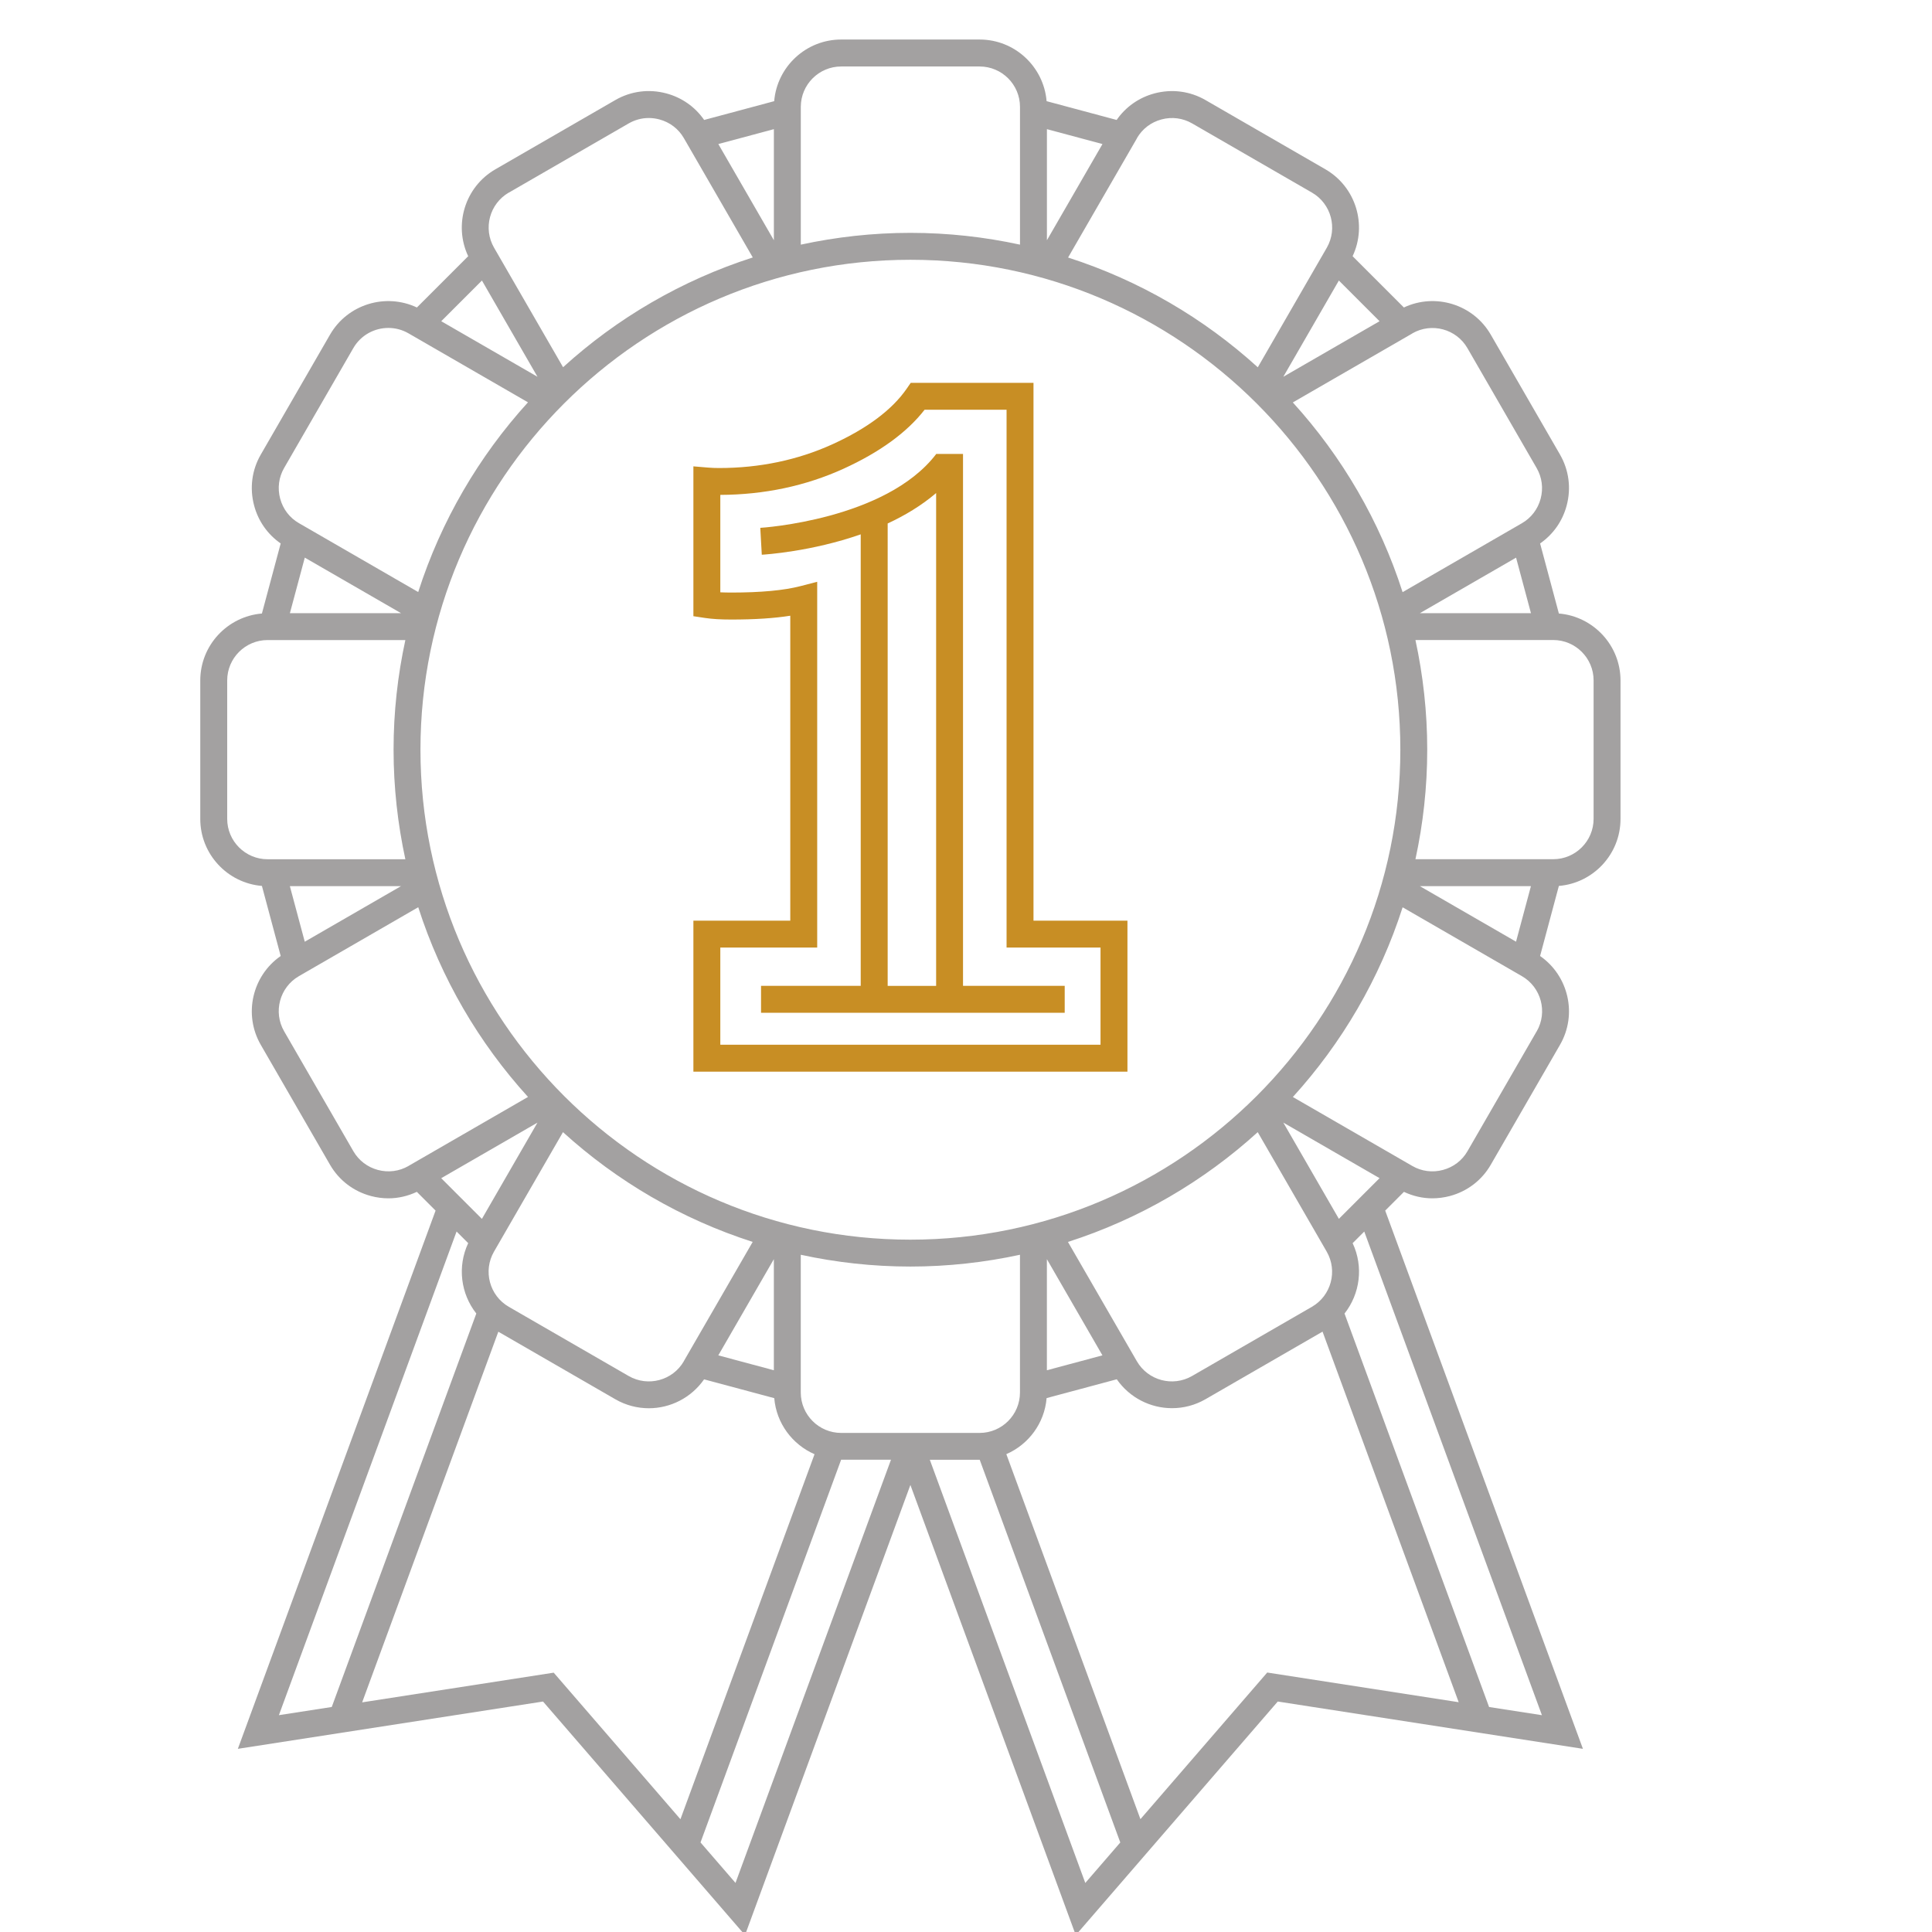 <?xml version="1.0" encoding="UTF-8"?>
<svg id="Calque_1" data-name="Calque 1" xmlns="http://www.w3.org/2000/svg" viewBox="0 0 566.93 566.93">
  <defs>
    <style>
      .cls-1 {
        fill: #c88e24;
      }

      .cls-2 {
        fill: #a3a1a1;
      }
    </style>
  </defs>
  <g id="_3" data-name="3">
    <path class="cls-2" d="M457.44,180.03l-5.51-20.56c3.82-2.65,6.57-6.53,7.79-11.1,1.37-5.11,.67-10.43-1.95-14.98l-20.31-35.18c-5.16-8.95-16.32-12.31-25.5-7.98l-15.05-15.05c4.33-9.18,.96-20.33-7.98-25.5l-35.18-20.31c-4.55-2.63-9.86-3.32-14.98-1.96-4.57,1.22-8.45,3.97-11.1,7.79l-20.55-5.51c-.85-10.12-9.33-18.09-19.66-18.09h-40.62c-10.33,0-18.82,7.98-19.66,18.09l-20.55,5.51c-2.65-3.82-6.53-6.57-11.1-7.79-5.11-1.37-10.43-.67-14.98,1.96l-35.18,20.31c-8.95,5.17-12.31,16.32-7.98,25.5l-15.05,15.05c-9.19-4.33-20.34-.96-25.5,7.98l-20.31,35.18c-2.63,4.55-3.32,9.87-1.95,14.98,1.22,4.57,3.97,8.45,7.79,11.1l-5.51,20.56c-10.12,.85-18.09,9.33-18.09,19.66v40.62c0,10.33,7.98,18.82,18.09,19.66l5.51,20.56c-8.34,5.79-11,17.13-5.84,26.07l20.31,35.18c2.63,4.55,6.89,7.81,12,9.18,1.71,.46,3.45,.68,5.17,.68,2.87,0,5.69-.67,8.31-1.9l5.5,5.5-58.02,157.94,89.55-13.88,59.27,68.55,48.53-132.1,48.53,132.1,59.27-68.55,89.55,13.88-58.02-157.94,5.5-5.5c2.63,1.24,5.45,1.9,8.32,1.9,1.72,0,3.46-.23,5.17-.68,5.11-1.37,9.37-4.63,11.99-9.18l20.31-35.18c5.17-8.94,2.5-20.28-5.84-26.07l5.51-20.56c10.12-.84,18.09-9.33,18.09-19.66v-40.62c0-10.33-7.98-18.82-18.09-19.66Zm-43.01-82.2c5.66-3.26,12.92-1.32,16.18,4.34l20.31,35.18c1.57,2.73,1.99,5.92,1.17,8.99-.82,3.07-2.78,5.63-5.5,7.2l-35.01,20.22c-6.7-20.88-17.79-39.81-32.21-55.67l35.07-20.24Zm34.81,82.11h-32.6l28.24-16.3,4.37,16.3Zm-56.36,177.72l-16.3-28.24,28.24,16.3-11.93,11.93Zm-105.43,62.82h-40.62c-6.53,0-11.85-5.31-11.85-11.85v-40.43c10.37,2.25,21.12,3.46,32.16,3.46s21.79-1.22,32.16-3.46v40.43c0,6.53-5.31,11.85-11.85,11.85Zm-86.78-21.04c-3.27,5.66-10.53,7.6-16.19,4.34l-35.18-20.31c-5.66-3.27-7.6-10.53-4.34-16.19l20.24-35.06c15.86,14.42,34.79,25.51,55.67,32.21l-20.22,35.01Zm26.41-29.95v32.6l-16.3-4.37,16.3-28.23Zm-97.61-23.76l28.24-16.3-16.3,28.24-11.93-11.93Zm177.73,23.76l16.3,28.23-16.3,4.37v-32.6Zm6.2-5.06c20.88-6.7,39.81-17.79,55.67-32.21l20.24,35.06c3.27,5.66,1.32,12.92-4.34,16.19l-35.18,20.31c-5.66,3.26-12.92,1.32-16.19-4.34l-20.22-35.01Zm-46.25-.66c-79.27,0-143.77-64.49-143.77-143.77S187.88,76.23,267.15,76.23s143.77,64.5,143.77,143.77-64.49,143.77-143.77,143.77ZM404.82,94.26l-28.24,16.3,16.3-28.24,11.93,11.93Zm-71.2-53.71c1.57-2.73,4.13-4.68,7.2-5.5,3.07-.83,6.26-.41,8.99,1.16l35.18,20.31c5.66,3.27,7.6,10.53,4.34,16.19l-20.24,35.07c-15.86-14.42-34.79-25.51-55.67-32.21l20.22-35.01Zm-26.41-2.65l16.3,4.37-16.3,28.23V37.91Zm-60.37-18.39h40.62c6.53,0,11.85,5.31,11.85,11.85v40.43c-10.37-2.25-21.12-3.46-32.16-3.46s-21.79,1.22-32.16,3.46V31.36c0-6.53,5.31-11.85,11.85-11.85Zm-19.75,18.39v32.6l-16.3-28.23,16.3-4.37Zm-77.77,18.62l35.18-20.31c1.81-1.04,3.82-1.58,5.87-1.58,1.04,0,2.08,.14,3.11,.41,3.07,.82,5.63,2.77,7.2,5.5l20.22,35.01c-20.88,6.7-39.81,17.79-55.67,32.21l-20.25-35.07c-3.27-5.66-1.32-12.92,4.34-16.19Zm-7.9,25.8l16.3,28.24-28.24-16.3,11.93-11.93Zm-59.21,64c-.82-3.07-.41-6.26,1.16-8.99l20.31-35.18c2.19-3.8,6.18-5.92,10.28-5.92,2.01,0,4.04,.51,5.9,1.58l35.07,20.25c-14.42,15.86-25.51,34.79-32.21,55.67l-35.01-20.22c-2.73-1.57-4.68-4.13-5.5-7.2Zm35.46,33.61h-32.6l4.37-16.3,28.24,16.3Zm-39.15,72.21c-6.53,0-11.85-5.31-11.85-11.85v-40.62c0-6.53,5.31-11.85,11.85-11.85h40.43c-2.25,10.37-3.46,21.12-3.46,32.16s1.22,21.79,3.46,32.16h-40.43Zm39.14,7.9l-28.23,16.3-4.37-16.3h32.6Zm2.21,82.11c-2.73,1.57-5.92,1.98-8.98,1.16-3.07-.82-5.62-2.78-7.2-5.5l-20.31-35.18c-3.27-5.66-1.32-12.92,4.34-16.19l35.01-20.22c6.7,20.88,17.79,39.81,32.21,55.67l-35.06,20.24Zm14.11,19.23l3.41,3.41c-3.25,6.9-2.16,14.91,2.38,20.65l-42.42,115.46-15.51,2.4,52.14-141.93Zm-27.7,138.14l39.95-108.74,34.33,19.82c3.1,1.79,6.49,2.64,9.84,2.64,6.3,0,12.42-3.05,16.21-8.48l20.59,5.52c.62,7.39,5.32,13.61,11.82,16.45l-39.35,107.11-37.19-43.01-56.19,8.71Zm109.55,53.01l-10.27-11.88,41.26-112.3s.02,0,.03,0h14.6l-45.62,124.17Zm57.03-124.17h14.6s.02,0,.03,0l41.25,112.3-10.27,11.88-45.62-124.17Zm98.98,62.45l-37.19,43.01-39.35-107.11c6.51-2.83,11.21-9.06,11.82-16.45l20.59-5.52c3.78,5.44,9.9,8.48,16.21,8.48,3.35,0,6.74-.85,9.84-2.64l34.33-19.82,39.95,108.74-56.19-8.71Zm80.63,12.5l-15.51-2.4-42.42-115.46c4.54-5.75,5.63-13.76,2.38-20.65l3.41-3.41,52.14,141.93Zm-1.54-200.68l-20.31,35.18c-1.57,2.73-4.13,4.68-7.2,5.5-3.07,.83-6.26,.41-8.98-1.16l-35.06-20.24c14.42-15.86,25.51-34.79,32.21-55.67l35.01,20.21c5.66,3.27,7.6,10.53,4.34,16.19Zm-34.29-42.6h32.6l-4.37,16.3-28.23-16.3Zm50.99-19.75c0,6.53-5.31,11.85-11.85,11.85h-40.43c2.25-10.37,3.46-21.12,3.46-32.16s-1.22-21.79-3.46-32.16h40.43c6.53,0,11.85,5.31,11.85,11.85v40.62Z"/>
    <g>
      <path class="cls-1" d="M303.27,270.15V112.35h-36.03l-1.18,1.71c-4.26,6.17-11.59,11.66-21.79,16.31-10.16,4.62-21.35,6.97-33.26,6.97-1.13,0-2.21-.04-3.26-.13l-4.28-.36v43.97l3.36,.51c2.12,.32,4.66,.47,7.77,.47,6.85,0,12.57-.37,17.3-1.12v89.48h-28.43v44.31h127.37v-44.31h-27.57Zm19.67,36.41h-111.57v-28.51h28.43v-107.33l-4.94,1.28c-4.81,1.25-11.62,1.88-20.26,1.88-1.16,0-2.24-.03-3.23-.07v-28.59c12.91-.05,25.08-2.63,36.17-7.68,10.62-4.84,18.61-10.66,23.77-17.3h24.06v157.81h27.57v28.51Z"/>
      <path class="cls-1" d="M282.59,133.21s-7.9,0-7.85,0h-.05v.06c-14.77,19.29-51.22,21.61-51.59,21.62l.44,7.89c.98-.06,14.53-.91,29.03-5.98v132.49h-29.25v7.9h89.11v-7.9h-29.84V133.21Zm-22.11,20.4c5.04-2.34,9.94-5.27,14.22-8.93v144.62h-14.22V153.61Z"/>
    </g>
  </g>
</svg>